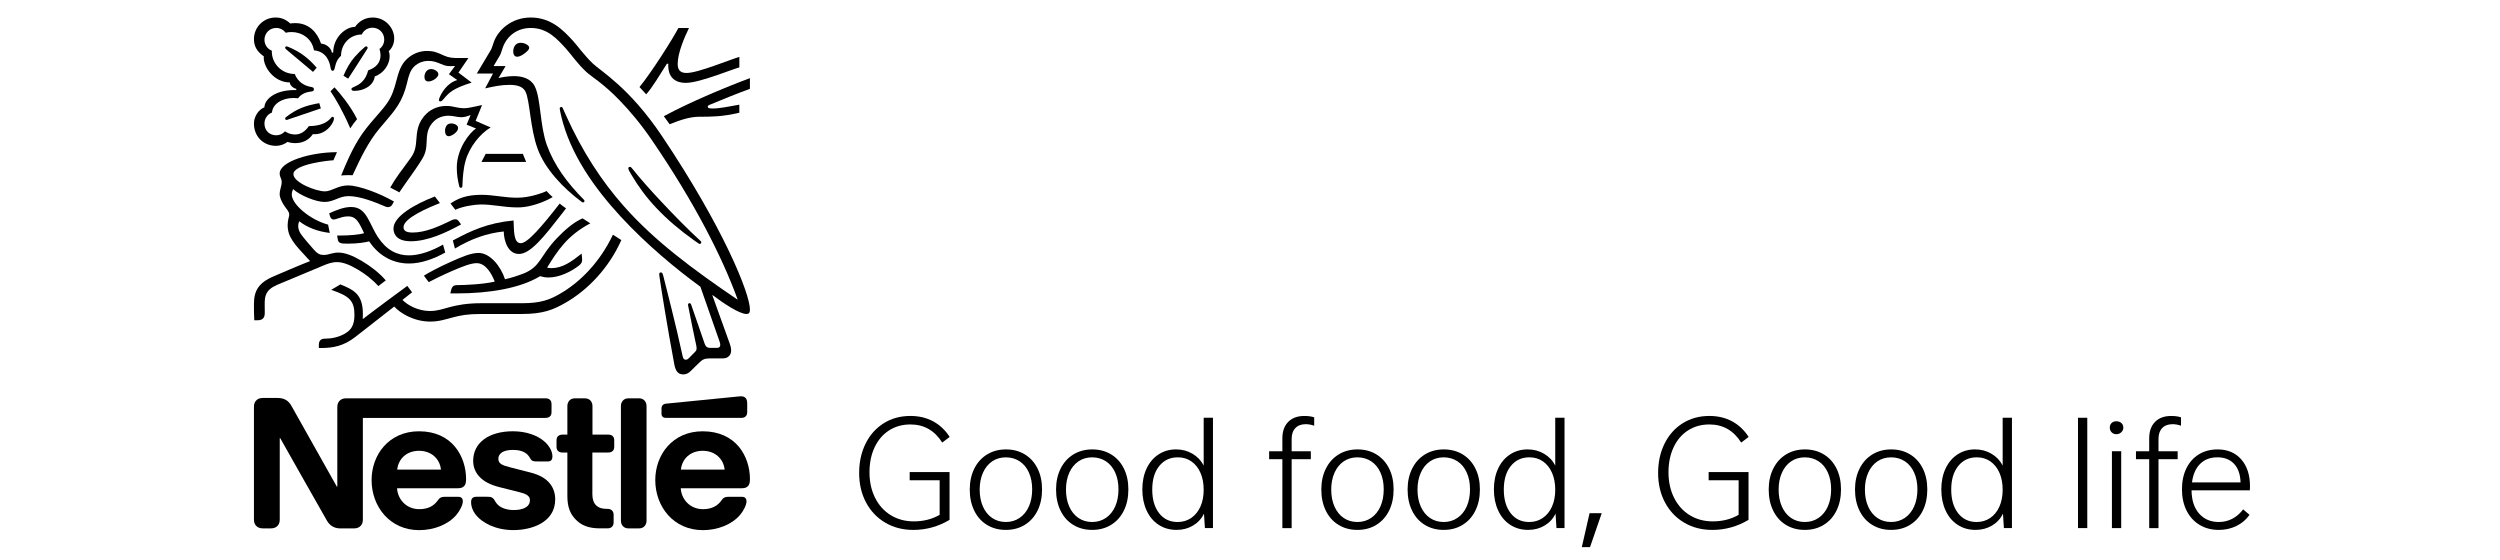 <svg width="571" height="128" viewBox="0 0 571 128" fill="none" xmlns="http://www.w3.org/2000/svg">
<path d="M127.208 54.391C123.212 58.55 123.573 60.947 119.357 62.564C118.299 62.964 117 63.4 115.34 63.782C114.363 60.766 111.906 57.772 109.308 57.772C107.51 57.772 105.429 58.71 103.032 59.768C100.218 61.007 97.641 62.426 96.82 62.964L97.921 64.44C98.76 63.98 101.178 62.78 103.595 61.743C105.694 60.844 107.592 60.104 108.866 60.104C110.926 60.104 112.264 62.444 113.004 64.32C110.306 64.961 105.871 65.117 104.533 65.117C103.914 65.117 103.691 65.219 103.475 65.4C103.273 65.58 103.114 65.895 103.015 66.338L102.855 67.017H104.293C111.761 67.017 118.819 65.839 123.354 63.081C123.994 63.258 124.554 63.379 125.272 63.379C127.867 63.379 130.55 61.963 132.224 60.664C132.826 60.203 132.964 59.786 132.964 59.326C132.964 59.106 132.943 58.904 132.921 58.703L132.844 57.924C130.447 59.821 128.451 61.24 125.973 61.24C125.534 61.24 125.212 61.202 124.954 61.12C127.371 57.244 129.53 53.807 134.826 51.011C134.267 50.671 133.467 50.151 133.049 49.871C130.985 50.774 128.946 52.572 127.208 54.391Z" fill="black"/>
<path d="M118.956 55.547C117.257 55.547 117.417 52.648 117.296 50.354C111.304 50.931 107.548 52.712 103.428 54.928L103.909 56.765C107.643 54.528 111.24 53.25 115.056 52.871C115.098 55.066 116.036 58.007 118.535 58.007C121.211 58.007 124.464 53.809 128.283 48.892L129.285 47.593C128.765 47.193 128.188 46.832 127.827 46.496C123.912 51.533 120.517 55.547 118.956 55.547Z" fill="black"/>
<path d="M108.489 24.339C107.509 24.537 106.79 24.718 105.93 24.718C105.371 24.718 104.73 24.636 103.973 24.459C103.392 24.318 102.773 24.198 101.898 24.198C100.32 24.198 98.621 24.796 97.46 25.914C95.34 27.932 95.223 30.109 95.081 32.045C94.904 34.625 94.423 35.266 93.028 37.142C91.888 38.678 90.327 40.7 89.131 42.837C89.513 43.014 90.77 43.694 91.209 43.935C92.586 41.861 94.504 39.301 95.761 37.362C96.9 35.606 97.361 34.845 97.439 32.487C97.46 32.087 97.46 31.709 97.499 31.326C97.601 30.109 97.92 28.87 99.081 27.73C99.938 26.866 101.176 26.431 102.419 26.431C103.615 26.431 104.316 26.771 105.353 26.771C106.093 26.771 106.635 26.59 107.109 26.413L107.491 26.272L106.571 28.47L108.727 29.348C107.35 30.204 104.33 33.9 104.33 38.278C104.33 39.853 104.571 41.312 104.911 42.611C104.95 42.749 105.028 42.891 105.247 42.891C105.449 42.891 105.59 42.77 105.608 42.554L105.629 42.094C105.693 40.756 105.789 38.639 106.327 36.742C107.226 33.546 109.643 30.548 112.064 29.107L108.627 27.61L110.103 23.992L108.489 24.339Z" fill="black"/>
<path d="M118.875 9.777C117.576 9.777 117.219 11.034 117.219 11.735C117.219 12.294 117.417 12.956 118.118 12.956C118.695 12.956 119.413 12.538 119.973 12.075C120.514 11.636 120.872 11.278 120.872 10.917C120.872 10.581 120.553 10.259 120.072 10.039C119.739 9.876 119.318 9.777 118.875 9.777Z" fill="black"/>
<path d="M110.926 35.15L109.967 36.991H120.175L119.418 35.15H110.926Z" fill="black"/>
<path d="M99.118 18.208C99.656 17.886 100.116 17.43 100.116 16.948C100.116 16.729 100.021 16.509 99.798 16.308C99.419 15.95 98.899 15.77 98.46 15.77C97.458 15.77 96.941 16.707 96.941 17.568C96.941 18.226 97.263 18.605 97.879 18.605C98.258 18.608 98.701 18.445 99.118 18.208Z" fill="black"/>
<path d="M158.499 54.871L159.476 55.551C159.614 55.65 159.716 55.71 159.837 55.71C160.038 55.71 160.177 55.512 160.177 55.353C160.177 55.254 160.134 55.151 160.017 55.052C157.097 52.394 153.961 49.158 151.023 46.04C148.726 43.583 146.368 40.989 144.29 38.369C144.149 38.189 144.032 38.107 143.869 38.107C143.632 38.107 143.512 38.267 143.512 38.447C143.512 38.727 143.71 39.063 144.209 39.906C145.724 42.483 147.604 45.081 149.922 47.516C152.421 50.171 155.359 52.648 158.499 54.871Z" fill="black"/>
<path d="M145.933 90.975H143.554C142.935 90.975 142.517 91.194 142.216 91.555C141.976 91.852 141.816 92.235 141.816 92.755V118.906C141.816 119.427 141.976 119.805 142.216 120.106C142.517 120.467 142.935 120.687 143.554 120.687H145.933C146.552 120.687 146.97 120.467 147.271 120.106C147.512 119.809 147.671 119.427 147.671 118.906V92.755C147.671 92.235 147.512 91.856 147.271 91.555C146.97 91.194 146.552 90.975 145.933 90.975Z" fill="black"/>
<path d="M104.634 29.256C104.634 28.997 104.517 28.735 104.216 28.537C103.88 28.296 103.458 28.197 103.08 28.197C102.237 28.197 101.901 28.696 101.738 29.217C101.66 29.457 101.643 29.695 101.643 29.896C101.643 30.615 101.961 31.114 102.481 31.114C103.196 31.114 104.634 30.116 104.634 29.256Z" fill="black"/>
<path d="M76.998 53.792L77.143 54.649C77.2 55.01 77.341 55.307 77.638 55.449C77.999 55.629 78.52 55.651 79.419 55.651C81.695 55.651 83.355 55.371 84.314 55.13C86.771 58.783 90.148 60.185 93.404 60.185C96.183 60.185 98.997 59.166 101.694 57.686L101.191 55.867C98.558 57.35 95.822 58.327 93.404 58.327C90.707 58.327 88.307 57.166 86.311 54.15C85.472 52.876 84.813 51.276 84.01 49.856C83.051 48.178 82.013 47.279 80.198 47.279C78.537 47.279 76.92 47.962 75.203 48.699L75.281 49.078C75.419 49.697 75.663 50.136 76.244 50.136C76.502 50.136 76.764 50.016 76.902 49.977C77.861 49.676 78.559 49.417 79.539 49.417C81.037 49.417 81.755 50.295 82.775 52.454L83.157 53.254C82.116 53.608 79.681 53.792 77.865 53.792H76.998Z" fill="black"/>
<path d="M160.495 98.506C153.561 98.506 149.664 103.922 149.664 109.635C149.664 115.73 153.841 121.085 160.531 121.085C163.872 121.085 167.147 119.825 169.026 117.61C169.844 116.647 170.506 115.309 170.506 114.491C170.506 114.211 170.446 113.971 170.286 113.794C170.127 113.592 169.886 113.472 169.469 113.472H166.255C165.614 113.472 165.175 113.709 164.853 114.194C163.915 115.571 162.559 116.293 160.559 116.293C157.561 116.293 155.621 114.013 155.483 111.514H169.43C170.046 111.514 170.492 111.376 170.789 111.075C171.129 110.757 171.288 110.297 171.288 109.44C171.288 106.821 170.47 104.102 168.75 102.028C166.987 99.925 164.272 98.506 160.495 98.506ZM155.519 107.256C155.781 104.799 157.66 102.962 160.513 102.962C163.313 102.962 165.249 104.799 165.511 107.256H155.519Z" fill="black"/>
<path d="M152.325 14.55H152.648C152.648 14.688 152.626 14.851 152.626 14.989C152.626 17.247 153.787 18.925 156.644 18.925C158.399 18.925 161.16 18.044 163.755 17.166C165.911 16.426 167.889 15.668 168.87 15.389V12.989C167.751 13.329 165.475 14.207 163.118 15.024C160.64 15.884 158.201 16.667 156.782 16.667C155.224 16.667 154.785 15.806 154.785 14.585C154.785 12.069 156.364 8.455 157.362 6.395H154.945C153.688 8.833 148.733 16.645 146.057 19.881L147.593 21.541C149.026 19.944 150.605 17.226 152.325 14.55Z" fill="black"/>
<path d="M135.399 14.513C133.382 12.573 131.845 10.375 130.865 9.317C128.684 6.938 125.87 4 121.237 4C116.759 4 113.804 6.917 112.844 9.437C112.561 10.159 112.345 11.033 112.143 11.355C111.705 12.074 109.726 15.451 108.908 16.789H112.604L110.805 20.187C112.901 19.723 114.398 19.383 116.398 19.383C118.175 19.383 119.456 19.805 120.016 20.923C121.056 23.001 121.056 29.291 122.812 34.031C124.447 38.487 128.447 42.844 132.943 46.175L133.141 46.239C133.36 46.239 133.498 46.076 133.498 45.917C133.498 45.797 133.459 45.719 133.36 45.616C129.601 41.86 126.546 37.705 124.911 33.149C123.293 28.714 123.552 22.481 122.132 19.702C121.194 17.865 119.198 17.384 117.357 17.384C115.881 17.384 114.501 17.684 113.86 17.822L115.481 15.083H112.742C113.319 14.063 113.924 13.125 114.221 12.566C114.48 12.085 114.582 11.486 114.901 10.669C115.942 8.049 118.239 6.389 121.237 6.389C124.992 6.389 127.191 8.807 129.371 11.228C130.369 12.343 132.012 14.683 133.905 16.421C135.204 17.621 137.679 18.955 141.494 22.895C143.696 25.171 146.252 28.13 148.949 32.087C158.598 46.214 164.934 58.66 168.467 68.369L168.407 68.408C158.276 61.534 149.508 55.042 142.432 47.032C137.417 41.337 133.063 34.746 129.265 26.328C129.006 25.773 128.783 25.252 128.543 24.714C128.447 24.495 128.345 24.435 128.185 24.435C127.984 24.435 127.842 24.573 127.842 24.771C127.842 24.99 127.945 25.472 128.161 26.427C130.182 35.139 135.774 42.951 141.749 49.446C147.703 55.899 154.439 61.456 159.972 65.488L164.29 77.838C164.389 78.139 164.506 78.454 164.506 78.758C164.506 78.978 164.449 79.158 164.311 79.278C164.191 79.395 164.032 79.459 163.671 79.459H162.371C161.812 79.459 161.593 79.377 161.395 79.218C161.193 79.059 161.051 78.818 160.956 78.538C160.577 77.381 158.294 70.886 157.858 69.569C157.781 69.328 157.639 69.25 157.48 69.25C157.281 69.25 157.143 69.41 157.143 69.59C157.143 69.749 157.204 69.93 157.303 70.489C157.88 73.445 158.559 76.765 158.839 78.022C158.963 78.606 159.101 79.144 159.101 79.544C159.101 79.901 159.019 80.103 158.722 80.4L157.381 81.76C157.062 82.082 156.885 82.16 156.623 82.16C156.301 82.16 156.043 81.944 155.922 81.384C154.404 74.291 152.106 65.495 151.508 63.059C151.367 62.518 151.268 62.217 150.949 62.217C150.669 62.217 150.567 62.419 150.567 62.66C150.567 62.84 150.606 63.059 150.63 63.219C150.988 65.736 152.446 74.91 154.025 83.282C154.305 84.722 154.843 85.519 156.085 85.519C156.644 85.519 157.182 85.299 157.681 84.814C158.499 83.997 158.74 83.777 159.72 82.818C160.421 82.138 160.899 81.859 162.095 81.859H165.055C165.752 81.859 166.134 81.682 166.47 81.36C166.793 81.059 166.991 80.641 166.991 80.043C166.991 79.427 166.831 78.924 166.612 78.305C165.855 76.27 163.416 69.378 162.701 67.438L162.757 67.399C165.256 69.296 168.892 71.714 170.492 71.714C170.987 71.714 171.288 71.495 171.288 70.716C171.288 67.038 165.175 51.917 151.207 31.096C143.774 20.006 137.24 16.268 135.399 14.513Z" fill="black"/>
<path d="M152.941 28.379C155.462 27.338 157.716 26.662 159.752 26.662C162.608 26.662 164.948 26.662 168.863 25.741V23.904C166.665 24.304 164.329 24.782 162.81 24.782C161.911 24.782 161.649 24.662 161.649 24.365C161.649 24.188 161.769 24.064 162.109 23.926C164.506 22.906 168.803 21.186 171.28 20.287V17.852C166.304 19.689 157.575 23.303 151.621 26.541C151.784 26.736 152.825 28.198 152.941 28.379Z" fill="black"/>
<path d="M84.672 28.055C81.858 31.39 80.378 34.09 77.918 40.083C78.318 40.041 78.898 40.002 79.539 40.002C79.861 40.002 80.12 40.002 80.537 40.023L80.835 39.382C82.215 36.423 84.073 32.43 86.672 29.354L87.571 28.296C90.25 25.156 91.907 23.298 92.947 19.026C93.308 17.507 93.606 16.148 94.625 15.171C95.546 14.293 96.707 13.911 97.882 13.911C98.88 13.911 99.623 14.152 100.699 14.608C101.676 15.026 102.037 15.107 103.078 15.107C103.436 15.107 103.694 15.086 103.935 15.068L102.536 16.948L104.434 18.286C102.055 18.983 100.795 21.284 100.377 22.342C100.299 22.562 100.257 22.7 100.257 22.841C100.257 23.001 100.338 23.16 100.575 23.16C100.837 23.16 101.036 22.962 101.375 22.562C102.536 21.16 103.457 20.204 107.729 18.866L104.71 16.587L106.989 13.252H104.851C103.496 13.252 102.597 13.231 101.414 12.693C99.814 11.953 98.997 11.635 97.577 11.635C95.839 11.635 94.261 12.254 92.962 13.451C91.464 14.831 91.001 16.672 90.463 18.686C90.045 20.247 89.542 21.963 88.427 23.542C87.489 24.88 86.813 25.539 84.672 28.055Z" fill="black"/>
<path d="M67.37 20.562C62.474 20.562 60.396 22.92 60.396 24.498C58.938 25.1 58 26.718 58 28.215C58 31.192 60.177 33.312 63.055 33.312C64.014 33.312 64.994 32.93 65.674 32.413C66.173 32.59 66.81 32.689 67.469 32.689C68.849 32.689 70.385 32.208 71.469 30.633C71.628 30.654 71.769 30.654 71.929 30.654C73.684 30.654 75.206 29.493 76.003 27.974C76.201 27.599 76.282 27.295 76.282 27.079C76.282 26.859 76.183 26.679 75.964 26.679C75.684 26.679 75.642 26.941 75.143 27.397C74.024 28.417 72.307 28.799 70.548 28.799C69.688 30.056 68.63 30.718 67.412 30.718C66.513 30.718 65.816 30.477 65.094 29.999C64.513 30.64 63.794 30.898 63.097 30.898C61.518 30.898 60.4 29.797 60.4 28.197C60.4 27.079 61.118 26.081 62.117 25.698C62.294 23.72 64.41 22.382 67.051 22.382C67.391 22.382 67.731 22.399 68.092 22.442C68.492 21.805 69.451 21.125 70.81 20.944C71.09 20.905 71.306 20.884 71.469 20.806C71.628 20.725 71.706 20.566 71.706 20.389C71.706 20.229 71.645 20.088 71.49 19.989C71.352 19.907 71.107 19.868 70.831 19.812C69.571 19.571 68.074 18.792 67.313 16.895C64.293 16.895 62.081 14.474 62.081 11.759V11.575C61.08 11.175 60.403 10.216 60.403 9.079C60.403 7.579 61.582 6.382 63.079 6.382C63.978 6.382 64.757 6.821 65.26 7.479C65.678 7.359 66.155 7.32 66.616 7.32C68.853 7.32 71.253 8.74 71.709 11.497C74.587 11.759 75.267 14.194 75.451 15.214C75.546 15.734 75.628 16.173 75.971 16.173C76.329 16.173 76.41 15.773 76.53 15.235C76.75 14.212 77.128 13.394 77.889 12.757C77.889 10.141 79.847 7.883 82.626 7.883C83.043 6.963 83.963 6.326 85.061 6.326C86.562 6.326 87.758 7.483 87.758 9.023C87.758 9.922 87.34 10.701 86.678 11.178C86.82 11.699 86.916 12.159 86.916 12.598C86.916 14.279 85.917 15.454 84.08 16.074C83.84 17.097 83.401 18.014 82.682 18.693C81.482 19.854 80.265 19.854 80.265 20.332C80.265 20.59 80.442 20.753 80.944 20.753C83.164 20.753 85.341 19.511 85.599 17.454C87.719 16.736 88.997 14.594 88.997 12.899C88.997 12.46 88.958 12.081 88.778 11.72C89.358 11.164 90.038 10.205 90.038 8.786C90.038 7.547 89.496 6.29 88.54 5.366C87.687 4.542 86.509 4 85.132 4C83.135 4 81.836 5.08 81.093 6.138C78.916 6.138 76.102 8.556 76.102 12.014H75.801C75.603 10.814 74.36 10.018 73.327 9.954C72.484 7.437 70.587 5.281 67.469 5.281C67.111 5.281 66.672 5.303 66.29 5.359C65.37 4.52 64.354 4 62.934 4C60.216 4 58 6.177 58 8.934C58 10.655 58.779 11.83 60.258 12.874L60.237 13.196C60.237 15.391 62.633 18.828 66.191 18.828C66.191 19.387 66.888 20.148 67.67 20.286V20.566H67.37V20.562Z" fill="black"/>
<path d="M121.117 107.914L116.583 106.753C114.703 106.275 113.825 105.932 113.825 104.778C113.825 103.656 114.827 102.757 117.142 102.757C118.501 102.757 119.74 103.058 120.54 103.896C121.198 104.594 121.078 104.955 121.598 105.234C121.92 105.394 122.278 105.394 122.837 105.394H125.096C125.457 105.394 125.715 105.334 125.913 105.114C126.076 104.934 126.172 104.654 126.172 104.194C126.172 103.153 125.495 101.815 124.296 100.796C122.696 99.419 120.179 98.502 117.142 98.502C111.67 98.502 108.073 101.1 108.073 105.252C108.073 106.732 108.611 107.928 109.489 108.866C110.508 109.967 111.967 110.728 114.084 111.266L118.66 112.42C119.917 112.742 121.039 113.124 121.039 114.218C121.039 115.917 119.241 116.494 117.319 116.494C116.381 116.494 115.404 116.317 114.604 115.917C114.045 115.638 113.567 115.241 113.223 114.7C112.926 114.239 112.823 113.9 112.367 113.641C112.087 113.478 111.747 113.461 111.287 113.461H108.809C108.271 113.461 108.013 113.62 107.832 113.839C107.652 114.059 107.592 114.377 107.592 114.7C107.592 115.496 107.871 116.494 108.53 117.397C110.048 119.432 113.223 121.074 117.28 121.074C121.276 121.074 126.809 119.414 126.809 114.059C126.809 112.678 126.409 111.5 125.672 110.54C124.731 109.333 123.393 108.498 121.117 107.914Z" fill="black"/>
<path d="M75.482 20.841C76.541 22.381 78.318 25.358 79.999 29.315C80.296 28.812 81.195 27.598 81.556 27.216C80.017 24.097 77.5 21.12 76.399 19.945L75.482 20.841Z" fill="black"/>
<path d="M124.851 43.641C123.655 44.161 120.897 45.156 118.161 45.156C116.798 45.156 115.662 45.039 114.402 44.876C112.845 44.678 111.365 44.497 110.108 44.497C108.009 44.497 105.411 44.699 102.895 46.476L103.995 47.917C105.712 47.099 108.491 46.699 109.868 46.699C111.128 46.699 112.423 46.837 113.623 46.996C114.983 47.177 116.561 47.375 118.218 47.375C121.977 47.375 125.655 45.379 126.232 45.018C125.771 44.618 125.191 44.058 124.851 43.641Z" fill="black"/>
<path d="M100.478 46.38L99.32 44.879C94.842 46.599 89.869 49.374 89.869 52.213C89.869 53.831 91.069 55.109 93.763 55.109C97.72 55.109 101.936 53.112 105.316 51.254L104.835 50.596C104.555 50.192 104.315 50.075 103.936 50.075C103.695 50.075 103.433 50.171 103.217 50.273C100.322 51.693 97.182 53.112 94.265 53.112C92.584 53.112 92.166 52.595 92.166 51.87C92.166 49.834 97.72 47.474 100.478 46.38Z" fill="black"/>
<path d="M138.935 99.266H135.321V92.754C135.321 92.233 135.159 91.854 134.921 91.553C134.621 91.196 134.199 90.977 133.583 90.977H131.325C130.709 90.977 130.288 91.196 129.987 91.553C129.75 91.854 129.587 92.233 129.587 92.754V99.266H128.469C128.051 99.266 127.729 99.387 127.488 99.585C127.226 99.826 127.109 100.144 127.109 100.622V101.999C127.109 102.481 127.226 102.803 127.488 103.036C127.729 103.238 128.047 103.358 128.469 103.358H129.587V113.326C129.587 115.882 130.288 117.482 131.587 118.759C132.783 119.938 134.344 120.678 137.059 120.678H138.758C139.176 120.678 139.495 120.558 139.735 120.356C139.997 120.119 140.153 119.8 140.153 119.319V117.581C140.153 117.103 139.994 116.781 139.735 116.544C139.495 116.342 139.176 116.222 138.758 116.222H138.518C137.438 116.222 136.698 115.942 136.196 115.461C135.598 114.901 135.297 114.045 135.297 112.923V103.355H138.935C139.353 103.355 139.675 103.234 139.912 103.033C140.174 102.796 140.291 102.473 140.291 101.996V100.619C140.291 100.137 140.171 99.819 139.912 99.582C139.679 99.387 139.357 99.266 138.935 99.266Z" fill="black"/>
<path d="M169.308 95.448C169.726 95.448 170.044 95.328 170.285 95.126C170.547 94.889 170.664 94.567 170.664 94.089V92.23C170.664 91.508 170.526 91.147 170.285 90.889C170.069 90.652 169.705 90.514 169.308 90.514C168.986 90.514 168.668 90.553 168.129 90.609L152.183 92.188C151.727 92.23 151.504 92.368 151.344 92.549C151.16 92.751 151.086 93.006 151.086 93.367V94.407C151.086 94.807 151.164 94.984 151.305 95.147C151.482 95.345 151.744 95.444 152.102 95.444H169.308V95.448Z" fill="black"/>
<path d="M78.76 76.207C77.422 76.989 75.762 77.35 74.304 77.35C73.684 77.35 73.405 77.47 73.185 77.69C72.945 77.927 72.824 78.288 72.824 78.787V79.484H73.323C75.999 79.484 78.477 79.067 81.196 76.929L90.045 70.012C91.305 71.453 94.48 73.449 98.236 73.449C100.356 73.449 101.712 72.933 103.669 72.433C105.187 72.055 106.667 71.711 109.902 71.711H119.272C124.068 71.711 126.387 70.713 128.942 69.276C134.5 66.157 139.232 60.883 141.912 54.831C141.211 54.388 140.552 53.988 139.993 53.609C136.995 59.924 132.439 64.522 127.764 67.177C125.548 68.437 123.548 69.255 119.233 69.255H109.902C106.568 69.255 104.469 69.694 102.834 70.111C101.074 70.572 99.952 71.032 98.179 71.032C95.542 71.032 93.1 69.733 91.921 68.494L94.123 66.756L93.025 65.297C92.385 65.758 84.572 71.531 82.933 72.83L82.838 72.77C82.877 72.37 82.877 72.012 82.877 71.655C82.877 67.258 80.838 66.2 77.741 64.961L75.642 66.204C79.897 67.619 80.955 68.759 80.955 71.938C80.955 74.451 80.059 75.449 78.76 76.207Z" fill="black"/>
<path d="M58.8 73.151C60.297 73.151 60.474 72.252 60.474 71.391C60.474 70.815 60.456 70.153 60.456 69.434C60.474 67.778 60.538 66.298 63.214 65.098C64.293 64.62 69.585 62.461 73.525 60.783C74.686 60.284 75.762 59.866 76.962 59.866C78.3 59.866 79.84 60.443 81.755 61.587C83.376 62.546 85.075 63.845 86.413 65.342L88.109 64.043C86.65 62.326 84.632 60.787 82.615 59.59C80.597 58.394 78.799 57.689 77.281 57.689C76.622 57.689 76.077 57.81 75.621 57.93C75.079 58.072 74.58 58.231 73.939 58.231C73.203 58.231 72.58 58.054 71.681 57.013C71.345 56.635 69.182 54.178 68.725 53.459C68.502 53.12 68.106 52.437 68.106 51.64C68.106 51.3 68.166 50.9 68.364 50.543C70.222 51.983 72.523 52.861 75.32 53.201L74.937 51.304C70.923 50.245 66.644 46.709 66.644 44.43C66.644 43.948 66.764 43.612 66.941 43.187C68.499 44.628 72.159 46.129 74.134 46.129C75.213 46.129 76.095 45.768 76.93 45.428C77.73 45.109 78.53 44.794 79.606 44.794C82.165 44.794 85.319 46.03 88.098 47.208C88.261 47.269 88.438 47.311 88.615 47.311C89.057 47.311 89.397 47.109 89.616 46.688L89.978 46.03C86.923 44.253 82.045 42.352 79.504 42.352C78.346 42.352 77.507 42.653 76.707 42.971C75.808 43.329 75.029 43.708 74.208 43.708C72.191 43.708 67.016 41.711 67.016 39.772C67.016 37.492 75.245 36.614 76.148 36.614L76.966 34.756C70.994 34.756 63.879 36.851 63.879 39.63C63.879 40.43 64.34 40.826 64.34 41.566C64.34 42.568 63.879 43.248 63.879 44.362C63.879 45.102 64.322 46.04 64.839 46.862C65.398 47.722 66.06 48.281 66.06 49.003C66.06 49.541 65.699 50.178 65.699 51.438C65.699 54.136 67.239 55.775 70.233 58.989L70.831 59.629C68.354 60.588 63.738 62.585 62.658 63.045C58.938 64.599 58 66.5 58 69.498C58 70.655 58 71.972 58.078 73.151H58.8Z" fill="black"/>
<path d="M436.271 103.791C435.021 103.027 433.584 102.645 431.959 102.645C430.338 102.645 428.901 103.027 427.648 103.791C426.395 104.556 425.425 105.632 424.728 107.023C424.031 108.414 423.684 110.011 423.684 111.819C423.684 113.628 424.023 115.232 424.71 116.633C425.393 118.035 426.363 119.118 427.613 119.883C428.862 120.647 430.299 121.03 431.924 121.03C433.57 121.03 435.018 120.64 436.267 119.865C437.52 119.09 438.487 118.007 439.17 116.616C439.853 115.225 440.196 113.614 440.196 111.784C440.196 109.975 439.853 108.382 439.17 107.005C438.49 105.628 437.524 104.556 436.271 103.791ZM437.191 115.663C436.692 116.789 435.988 117.663 435.071 118.286C434.154 118.913 433.106 119.224 431.924 119.224C430.742 119.224 429.701 118.916 428.795 118.304C427.892 117.692 427.191 116.821 426.692 115.699C426.193 114.577 425.945 113.281 425.945 111.823C425.945 110.386 426.193 109.108 426.692 107.982C427.191 106.857 427.892 105.99 428.795 105.377C429.698 104.761 430.742 104.457 431.924 104.457C433.106 104.457 434.154 104.758 435.071 105.359C435.988 105.961 436.692 106.818 437.191 107.933C437.69 109.044 437.938 110.319 437.938 111.756C437.941 113.235 437.69 114.538 437.191 115.663Z" fill="black"/>
<path d="M416.56 103.791C415.31 103.027 413.873 102.645 412.248 102.645C410.627 102.645 409.19 103.027 407.937 103.791C406.684 104.556 405.714 105.632 405.017 107.023C404.32 108.414 403.973 110.011 403.973 111.819C403.973 113.628 404.316 115.232 404.999 116.633C405.682 118.035 406.649 119.118 407.902 119.883C409.155 120.647 410.588 121.03 412.213 121.03C413.859 121.03 415.307 120.64 416.556 119.865C417.809 119.09 418.776 118.007 419.459 116.616C420.142 115.225 420.485 113.614 420.485 111.784C420.485 109.975 420.142 108.382 419.459 107.005C418.779 105.628 417.813 104.556 416.56 103.791ZM417.484 115.663C416.985 116.789 416.28 117.663 415.363 118.286C414.447 118.913 413.399 119.224 412.217 119.224C411.034 119.224 409.994 118.916 409.087 118.304C408.185 117.692 407.484 116.821 406.985 115.699C406.486 114.577 406.238 113.281 406.238 111.823C406.238 110.386 406.486 109.108 406.985 107.982C407.484 106.857 408.185 105.99 409.087 105.377C409.99 104.761 411.034 104.457 412.217 104.457C413.399 104.457 414.447 104.758 415.363 105.359C416.28 105.961 416.985 106.818 417.484 107.933C417.983 109.044 418.23 110.319 418.23 111.756C418.23 113.235 417.979 114.538 417.484 115.663Z" fill="black"/>
<path d="M457.408 106.328C456.828 105.192 455.978 104.296 454.853 103.634C453.727 102.973 452.485 102.643 451.115 102.643C449.607 102.643 448.269 103.026 447.101 103.79C445.929 104.555 445.02 105.627 444.372 107.004C443.724 108.381 443.398 109.978 443.398 111.783C443.398 113.592 443.724 115.195 444.372 116.597C445.02 117.998 445.936 119.089 447.119 119.864C448.301 120.639 449.667 121.028 451.221 121.028C452.612 121.028 453.862 120.699 454.977 120.037C456.088 119.375 456.924 118.469 457.479 117.308L457.688 120.611H459.529V95.408H457.408V106.328ZM456.662 115.715C456.163 116.827 455.462 117.69 454.559 118.306C453.656 118.919 452.623 119.227 451.465 119.227C449.681 119.227 448.269 118.554 447.225 117.209C446.181 115.864 445.66 114.069 445.66 111.822C445.66 109.553 446.195 107.755 447.26 106.434C448.326 105.114 449.738 104.452 451.501 104.452C452.683 104.452 453.72 104.764 454.612 105.39C455.504 106.017 456.194 106.884 456.679 107.999C457.164 109.11 457.408 110.399 457.408 111.857C457.408 113.315 457.157 114.6 456.662 115.715Z" fill="black"/>
<path d="M361.285 124.961H363.161L365.837 117.209H363.059L361.285 124.961Z" fill="black"/>
<path d="M385.525 98.319C386.938 97.402 388.573 96.945 390.428 96.945C393.532 96.945 395.953 98.326 397.691 101.083L399.394 99.798C398.374 98.223 397.103 97.03 395.588 96.22C394.07 95.409 392.35 95.002 390.428 95.002C388.134 95.002 386.099 95.558 384.329 96.669C382.555 97.781 381.178 99.327 380.191 101.31C379.207 103.292 378.715 105.532 378.715 108.035C378.715 110.538 379.235 112.775 380.279 114.743C381.324 116.714 382.782 118.254 384.658 119.366C386.534 120.477 388.679 121.033 391.09 121.033C394.031 121.033 396.788 120.268 399.362 118.739V107.823H390.254V109.699H397.103V117.589C395.365 118.587 393.397 119.082 391.196 119.082C389.228 119.082 387.476 118.612 385.946 117.674C384.417 116.736 383.224 115.415 382.368 113.709C381.511 112.007 381.083 110.067 381.083 107.886C381.083 105.731 381.472 103.826 382.247 102.17C383.016 100.52 384.113 99.232 385.525 98.319Z" fill="black"/>
<path d="M482.363 111.841V120.616H484.484V111.841V103.062H482.363V111.841Z" fill="black"/>
<path d="M513.899 111.092C513.899 108.498 513.233 106.441 511.899 104.922C510.564 103.404 508.766 102.646 506.494 102.646C504.872 102.646 503.446 103.025 502.218 103.776C500.989 104.53 500.041 105.595 499.368 106.972C498.696 108.352 498.359 109.945 498.359 111.751C498.359 113.581 498.706 115.198 499.404 116.6C500.097 118.002 501.085 119.092 502.359 119.867C503.634 120.642 505.106 121.032 506.773 121.032C508.232 121.032 509.577 120.731 510.805 120.129C512.033 119.527 513.028 118.681 513.792 117.591L512.334 116.338C511.616 117.287 510.787 118.005 509.849 118.494C508.911 118.982 507.885 119.223 506.773 119.223C504.897 119.223 503.396 118.579 502.271 117.294C501.145 116.009 500.572 114.242 500.55 111.991H513.863C513.884 111.786 513.899 111.485 513.899 111.092ZM500.653 110.186C500.883 108.356 501.506 106.944 502.511 105.945C503.52 104.947 504.833 104.452 506.458 104.452C508.079 104.452 509.354 104.954 510.281 105.963C511.208 106.972 511.693 108.381 511.739 110.186H500.653Z" fill="black"/>
<path d="M492.216 96.355C491.324 97.257 490.878 98.51 490.878 100.11V103.066H487.855V104.875H490.878V120.619H492.999V104.875H497.377V103.066H492.999V100.252C492.999 99.186 493.282 98.358 493.852 97.767C494.418 97.176 495.214 96.882 496.234 96.882C496.836 96.882 497.473 96.999 498.145 97.229V95.317C497.519 95.109 496.779 95.006 495.919 95.006C494.344 94.999 493.108 95.452 492.216 96.355Z" fill="black"/>
<path d="M355.217 106.328C354.637 105.192 353.787 104.296 352.661 103.634C351.536 102.973 350.293 102.643 348.924 102.643C347.416 102.643 346.078 103.026 344.91 103.79C343.738 104.555 342.828 105.627 342.18 107.004C341.533 108.381 341.207 109.978 341.207 111.783C341.207 113.592 341.533 115.195 342.18 116.597C342.828 117.998 343.745 119.089 344.927 119.864C346.109 120.639 347.476 121.028 349.03 121.028C350.421 121.028 351.67 120.699 352.785 120.037C353.897 119.375 354.732 118.469 355.288 117.308L355.497 120.611H357.337V95.408H355.217V106.328ZM354.47 115.715C353.971 116.827 353.27 117.69 352.368 118.306C351.465 118.919 350.431 119.227 349.274 119.227C347.49 119.227 346.078 118.554 345.033 117.209C343.989 115.864 343.469 114.069 343.469 111.822C343.469 109.553 344 107.755 345.069 106.434C346.134 105.114 347.547 104.452 349.309 104.452C350.492 104.452 351.529 104.764 352.421 105.39C353.313 106.017 354.003 106.884 354.488 107.999C354.973 109.11 355.217 110.399 355.217 111.857C355.217 113.315 354.969 114.6 354.47 115.715Z" fill="black"/>
<path d="M83.974 10.912C83.974 10.753 83.833 10.594 83.638 10.594C83.454 10.594 83.358 10.714 83.178 10.856C82.417 11.514 81.737 12.172 81.022 12.994C80.003 14.133 79.146 15.648 78.445 17.308L79.521 17.967C80.261 16.866 82.64 13.111 83.858 11.213C83.932 11.096 83.974 10.994 83.974 10.912Z" fill="black"/>
<path d="M474.613 108.014V120.615H476.734V108.014V95.416H474.613V108.014Z" fill="black"/>
<path d="M483.369 96.215C482.926 96.215 482.569 96.349 482.293 96.615C482.013 96.88 481.875 97.234 481.875 97.677C481.875 98.094 482.013 98.448 482.293 98.735C482.572 99.025 482.93 99.171 483.369 99.171C483.808 99.171 484.186 99.025 484.498 98.735C484.809 98.445 484.969 98.091 484.969 97.677C484.969 97.238 484.816 96.884 484.516 96.615C484.215 96.346 483.832 96.215 483.369 96.215Z" fill="black"/>
<path d="M125.59 95.13C125.849 94.892 125.969 94.57 125.969 94.093V92.33C125.969 91.852 125.849 91.53 125.59 91.293C125.349 91.091 125.031 90.974 124.613 90.974H79.058C78.296 90.974 77.819 91.232 77.479 91.632C77.199 91.976 77.04 92.351 77.04 93.009V111.154H76.937C76.937 111.154 67.008 93.452 66.527 92.634C66.187 92.05 65.808 91.654 65.309 91.353C64.81 91.073 64.29 90.893 63.292 90.893H60.018C59.257 90.893 58.779 91.151 58.439 91.551C58.159 91.891 58 92.273 58 92.931V118.644C58 119.302 58.159 119.684 58.439 120.024C58.779 120.424 59.257 120.683 60.018 120.683H61.876C62.637 120.683 63.115 120.424 63.455 120.024C63.734 119.684 63.894 119.302 63.894 118.644V100.067H63.996C63.996 100.067 74.307 118.329 74.725 119.008C75.305 119.964 76.282 120.686 77.684 120.686H80.863C81.62 120.686 82.098 120.428 82.438 120.028C82.721 119.688 82.877 119.306 82.877 118.647V95.452H124.617C125.031 95.448 125.349 95.328 125.59 95.13Z" fill="black"/>
<path d="M95.703 98.506C88.768 98.506 84.871 103.922 84.871 109.635C84.871 115.73 89.048 121.085 95.738 121.085C99.076 121.085 102.35 119.825 104.23 117.61C105.051 116.647 105.713 115.309 105.713 114.491C105.713 114.211 105.653 113.971 105.493 113.794C105.334 113.592 105.093 113.472 104.676 113.472H101.458C100.821 113.472 100.378 113.709 100.06 114.194C99.122 115.571 97.759 116.293 95.763 116.293C92.768 116.293 90.828 114.013 90.69 111.514H104.598C105.217 111.514 105.656 111.376 105.953 111.075C106.297 110.757 106.456 110.297 106.456 109.44C106.456 106.821 105.638 104.102 103.918 102.028C102.159 99.925 99.476 98.506 95.703 98.506ZM90.726 107.256C90.988 104.799 92.864 102.962 95.72 102.962C98.52 102.962 100.456 104.799 100.715 107.256H90.726Z" fill="black"/>
<path d="M65.133 27.077C65.133 27.219 65.232 27.396 65.451 27.396C65.589 27.396 65.71 27.339 65.972 27.236L73.281 24.759L72.924 23.559C69.947 24.058 67.788 24.819 65.331 26.734C65.189 26.858 65.133 26.939 65.133 27.077Z" fill="black"/>
<path d="M69.568 12.813C68.45 11.953 67.193 11.255 65.714 10.65L65.455 10.59C65.236 10.59 65.137 10.749 65.137 10.891C65.137 11.011 65.176 11.11 65.356 11.27C67.094 12.745 70.453 15.567 71.49 16.423L72.326 15.464C71.427 14.409 70.503 13.531 69.568 12.813Z" fill="black"/>
<path d="M203.041 98.319C204.453 97.402 206.088 96.945 207.943 96.945C211.048 96.945 213.469 98.326 215.207 101.083L216.909 99.798C215.89 98.223 214.619 97.03 213.104 96.22C211.586 95.409 209.865 95.002 207.943 95.002C205.65 95.002 203.614 95.558 201.844 96.669C200.071 97.781 198.694 99.327 197.707 101.31C196.722 103.292 196.23 105.532 196.23 108.035C196.23 110.538 196.751 112.775 197.795 114.743C198.839 116.714 200.298 118.254 202.174 119.366C204.05 120.477 206.195 121.033 208.605 121.033C211.547 121.033 214.304 120.268 216.877 118.739V107.823H207.77V109.699H214.616V117.589C212.878 118.587 210.91 119.082 208.708 119.082C206.74 119.082 204.988 118.612 203.458 117.674C201.929 116.736 200.736 115.415 199.876 113.709C199.02 112.007 198.591 110.067 198.591 107.886C198.591 105.731 198.981 103.826 199.756 102.17C200.535 100.52 201.628 99.232 203.041 98.319Z" fill="black"/>
<path d="M274.92 106.328C274.34 105.192 273.49 104.296 272.365 103.634C271.239 102.973 269.997 102.643 268.627 102.643C267.119 102.643 265.781 103.026 264.613 103.79C263.441 104.555 262.531 105.627 261.884 107.004C261.236 108.381 260.91 109.978 260.91 111.783C260.91 113.592 261.236 115.195 261.884 116.597C262.531 117.998 263.448 119.089 264.63 119.864C265.813 120.639 267.179 121.028 268.733 121.028C270.124 121.028 271.373 120.699 272.488 120.037C273.6 119.375 274.435 118.469 274.991 117.308L275.2 120.611H277.04V95.408H274.92V106.328ZM274.173 115.715C273.674 116.827 272.973 117.69 272.071 118.306C271.168 118.919 270.135 119.227 268.977 119.227C267.193 119.227 265.781 118.554 264.737 117.209C263.692 115.864 263.172 114.069 263.172 111.822C263.172 109.553 263.703 107.755 264.772 106.434C265.837 105.114 267.25 104.452 269.012 104.452C270.195 104.452 271.232 104.764 272.124 105.39C273.016 106.017 273.706 106.884 274.191 107.999C274.68 109.11 274.92 110.399 274.92 111.857C274.92 113.315 274.672 114.6 274.173 115.715Z" fill="black"/>
<path d="M234.079 103.791C232.83 103.027 231.393 102.645 229.768 102.645C228.147 102.645 226.71 103.027 225.457 103.791C224.204 104.556 223.23 105.632 222.536 107.023C221.843 108.414 221.492 110.011 221.492 111.819C221.492 113.628 221.832 115.232 222.519 116.633C223.202 118.035 224.168 119.118 225.421 119.883C226.671 120.647 228.108 121.03 229.733 121.03C231.379 121.03 232.826 120.64 234.076 119.865C235.329 119.09 236.295 118.007 236.978 116.616C237.661 115.225 238.005 113.614 238.005 111.784C238.005 109.975 237.661 108.382 236.978 107.005C236.299 105.628 235.332 104.556 234.079 103.791ZM235.003 115.663C234.504 116.789 233.796 117.663 232.883 118.286C231.966 118.913 230.918 119.224 229.736 119.224C228.554 119.224 227.51 118.916 226.607 118.304C225.704 117.692 225.004 116.821 224.504 115.699C224.005 114.577 223.758 113.281 223.758 111.823C223.758 110.386 224.005 109.108 224.504 107.982C225.004 106.857 225.704 105.99 226.607 105.377C227.51 104.761 228.554 104.457 229.736 104.457C230.918 104.457 231.966 104.758 232.883 105.359C233.796 105.961 234.504 106.818 235.003 107.933C235.502 109.044 235.75 110.319 235.75 111.756C235.75 113.235 235.499 114.538 235.003 115.663Z" fill="black"/>
<path d="M294.232 96.355C293.34 97.257 292.894 98.51 292.894 100.11V103.066H289.871V104.875H292.894V120.619H295.014V104.875H299.393V103.066H295.014V100.252C295.014 99.186 295.297 98.358 295.867 97.767C296.434 97.176 297.23 96.882 298.25 96.882C298.851 96.882 299.488 96.999 300.161 97.229V95.317C299.534 95.109 298.795 95.006 297.934 95.006C296.359 94.999 295.124 95.452 294.232 96.355Z" fill="black"/>
<path d="M314.376 103.791C313.127 103.027 311.69 102.645 310.065 102.645C308.444 102.645 307.007 103.027 305.754 103.791C304.5 104.556 303.531 105.632 302.833 107.023C302.136 108.414 301.789 110.011 301.789 111.819C301.789 113.628 302.129 115.232 302.816 116.633C303.499 118.035 304.469 119.118 305.718 119.883C306.968 120.647 308.405 121.03 310.029 121.03C311.675 121.03 313.123 120.64 314.373 119.865C315.626 119.09 316.592 118.007 317.275 116.616C317.958 115.225 318.302 113.614 318.302 111.784C318.302 109.975 317.958 108.382 317.275 107.005C316.592 105.628 315.626 104.556 314.376 103.791ZM315.296 115.663C314.797 116.789 314.093 117.663 313.176 118.286C312.259 118.913 311.212 119.224 310.029 119.224C308.847 119.224 307.807 118.916 306.9 118.304C305.998 117.692 305.297 116.821 304.798 115.699C304.299 114.577 304.051 113.281 304.051 111.823C304.051 110.386 304.299 109.108 304.798 107.982C305.297 106.857 305.998 105.99 306.9 105.377C307.803 104.761 308.847 104.457 310.029 104.457C311.212 104.457 312.259 104.758 313.176 105.359C314.093 105.961 314.797 106.818 315.296 107.933C315.796 109.044 316.043 110.319 316.043 111.756C316.043 113.235 315.792 114.538 315.296 115.663Z" fill="black"/>
<path d="M253.79 103.791C252.537 103.027 251.1 102.645 249.479 102.645C247.858 102.645 246.421 103.027 245.168 103.791C243.918 104.556 242.945 105.632 242.247 107.023C241.554 108.414 241.203 110.011 241.203 111.819C241.203 113.628 241.546 115.232 242.23 116.633C242.913 118.035 243.879 119.118 245.132 119.883C246.385 120.647 247.819 121.03 249.444 121.03C251.089 121.03 252.537 120.64 253.79 119.865C255.04 119.09 256.01 118.007 256.693 116.616C257.376 115.225 257.719 113.614 257.719 111.784C257.719 109.975 257.376 108.382 256.693 107.005C256.01 105.628 255.043 104.556 253.79 103.791ZM254.714 115.663C254.215 116.789 253.511 117.663 252.594 118.286C251.677 118.913 250.629 119.224 249.447 119.224C248.265 119.224 247.221 118.916 246.318 118.304C245.415 117.692 244.714 116.821 244.215 115.699C243.716 114.577 243.469 113.281 243.469 111.823C243.469 110.386 243.716 109.108 244.215 107.982C244.714 106.857 245.415 105.99 246.318 105.377C247.221 104.761 248.265 104.457 249.447 104.457C250.629 104.457 251.677 104.758 252.594 105.359C253.507 105.961 254.215 106.818 254.714 107.933C255.213 109.044 255.461 110.319 255.461 111.756C255.461 113.235 255.21 114.538 254.714 115.663Z" fill="black"/>
<path d="M334.083 103.791C332.834 103.027 331.397 102.645 329.772 102.645C328.151 102.645 326.714 103.027 325.461 103.791C324.207 104.556 323.238 105.632 322.54 107.023C321.843 108.414 321.496 110.011 321.496 111.819C321.496 113.628 321.839 115.232 322.523 116.633C323.206 118.035 324.176 119.118 325.425 119.883C326.678 120.647 328.112 121.03 329.736 121.03C331.382 121.03 332.83 120.64 334.08 119.865C335.333 119.09 336.299 118.007 336.982 116.616C337.665 115.225 338.009 113.614 338.009 111.784C338.009 109.975 337.665 108.382 336.982 107.005C336.299 105.628 335.333 104.556 334.083 103.791ZM335.004 115.663C334.504 116.789 333.8 117.663 332.883 118.286C331.966 118.913 330.919 119.224 329.736 119.224C328.554 119.224 327.514 118.916 326.607 118.304C325.705 117.692 325.004 116.821 324.505 115.699C324.006 114.577 323.758 113.281 323.758 111.823C323.758 110.386 324.006 109.108 324.505 107.982C325.004 106.857 325.705 105.99 326.607 105.377C327.51 104.761 328.554 104.457 329.736 104.457C330.919 104.457 331.966 104.758 332.883 105.359C333.8 105.961 334.504 106.818 335.004 107.933C335.503 109.044 335.75 110.319 335.75 111.756C335.75 113.235 335.499 114.538 335.004 115.663Z" fill="black"/>
</svg>
